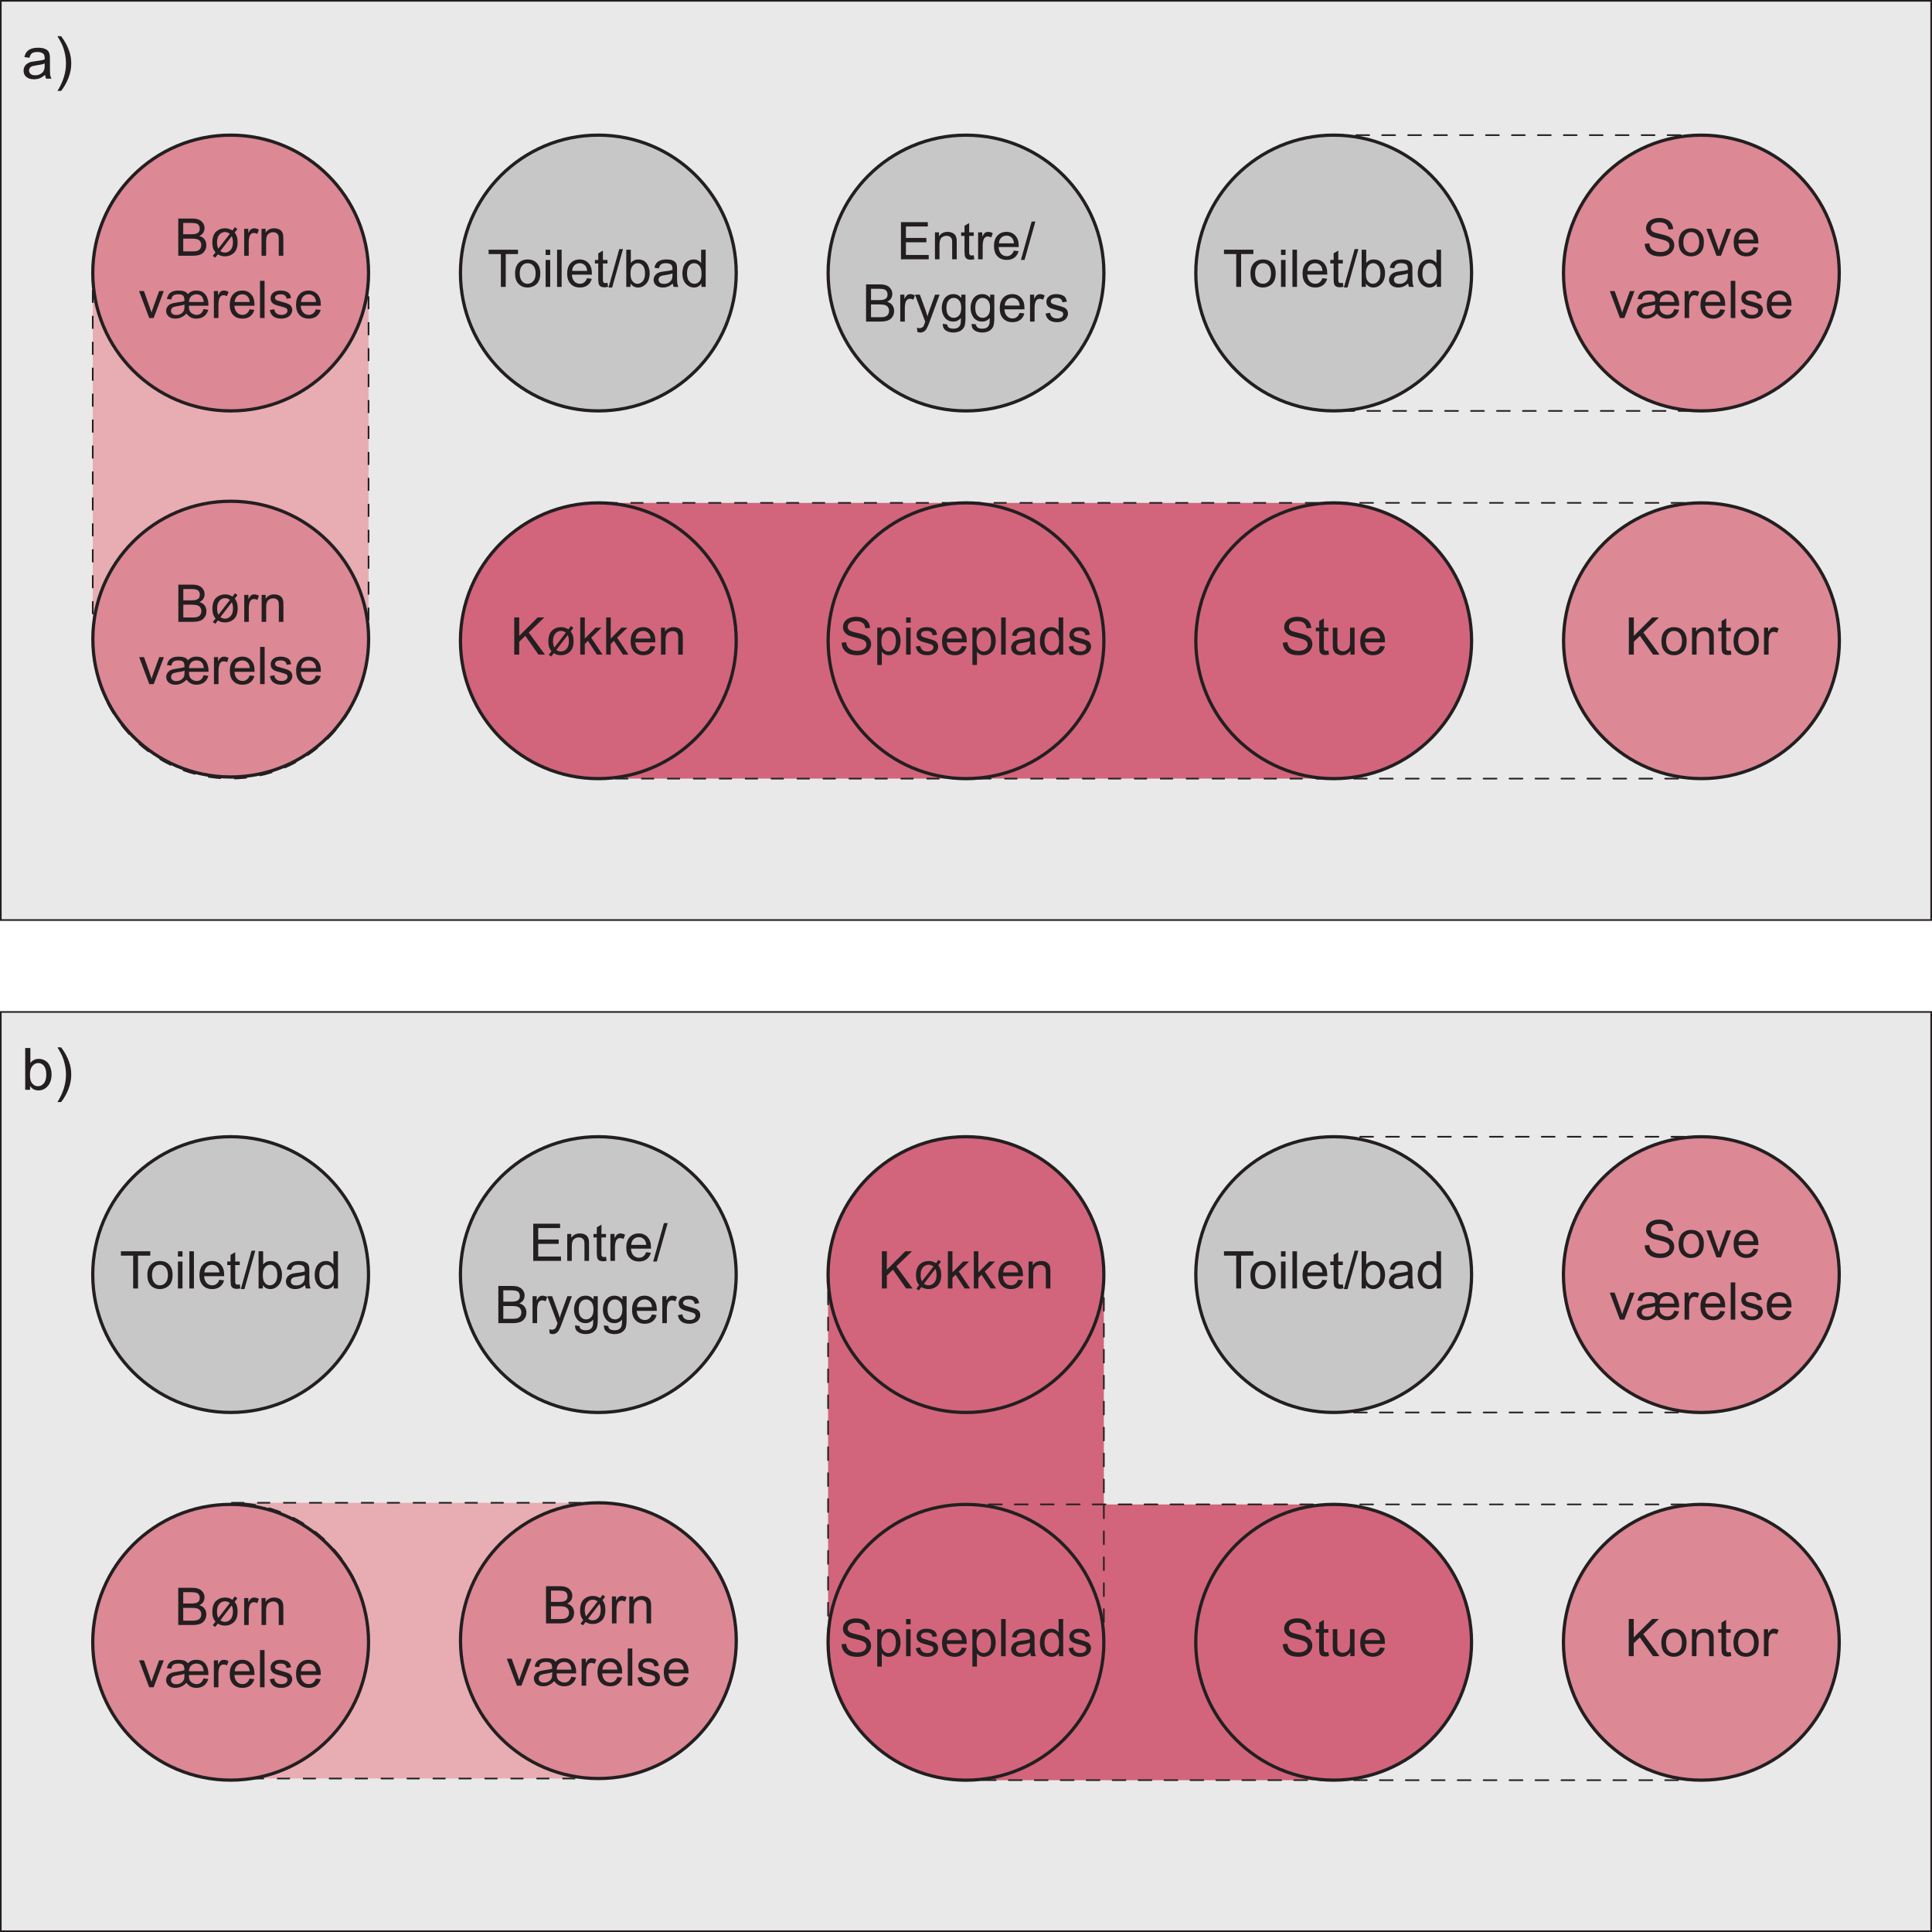<?xml version="1.0" encoding="UTF-8"?>
<svg xmlns="http://www.w3.org/2000/svg" xmlns:xlink="http://www.w3.org/1999/xlink" width="297.89pt" height="297.89pt" viewBox="0 0 297.89 297.89" version="1.1">
<defs>
<g>
<symbol overflow="visible" id="glyph0-0">
<path style="stroke:none;" d="M 5 0 L 5 -5 L 1 -5 L 1 0 Z M 1.125 -4.875 L 4.875 -4.875 L 4.875 -0.125 L 1.125 -0.125 Z M 1.125 -4.875 "/>
</symbol>
<symbol overflow="visible" id="glyph0-1">
<path style="stroke:none;" d="M 1.344 0 L 1.344 -1.984 L 2.281 -2.891 L 4.312 0 L 5.312 0 L 2.812 -3.406 L 5.219 -5.734 L 4.188 -5.734 L 1.344 -2.891 L 1.344 -5.734 L 0.578 -5.734 L 0.578 0 Z M 1.344 0 "/>
</symbol>
<symbol overflow="visible" id="glyph0-2">
<path style="stroke:none;" d="M 3.016 -4.156 C 2.844 -4.219 2.641 -4.234 2.422 -4.234 C 1.906 -4.234 1.469 -4.062 1.078 -3.719 C 0.703 -3.375 0.5 -2.797 0.5 -2.016 C 0.5 -1.656 0.547 -1.344 0.656 -1.047 C 0.719 -0.875 0.828 -0.703 0.984 -0.516 L 0.562 0.031 L 0.938 0.297 L 1.344 -0.219 C 1.656 -0.016 2.031 0.094 2.438 0.094 C 2.938 0.094 3.375 -0.062 3.734 -0.359 C 4.172 -0.719 4.391 -1.281 4.391 -2.078 C 4.391 -2.422 4.359 -2.719 4.266 -2.969 C 4.203 -3.156 4.109 -3.375 3.938 -3.578 L 4.359 -4.125 L 3.969 -4.406 L 3.594 -3.891 C 3.391 -4.016 3.203 -4.109 3.016 -4.156 Z M 1.422 -1.094 C 1.281 -1.359 1.219 -1.688 1.219 -2.078 C 1.219 -2.594 1.344 -2.984 1.578 -3.25 C 1.812 -3.516 2.109 -3.656 2.453 -3.656 C 2.719 -3.656 2.953 -3.562 3.203 -3.391 Z M 3.625 -2.594 C 3.656 -2.453 3.672 -2.281 3.672 -2.078 C 3.672 -1.547 3.547 -1.156 3.312 -0.891 C 3.078 -0.625 2.781 -0.484 2.422 -0.484 C 2.172 -0.484 1.938 -0.562 1.734 -0.734 L 3.484 -3.016 C 3.562 -2.844 3.609 -2.703 3.625 -2.594 Z M 3.625 -2.594 "/>
</symbol>
<symbol overflow="visible" id="glyph0-3">
<path style="stroke:none;" d="M 1.234 0 L 1.234 -1.641 L 1.719 -2.125 L 3.109 0 L 3.969 0 L 2.219 -2.609 L 3.812 -4.156 L 2.891 -4.156 L 1.234 -2.469 L 1.234 -5.734 L 0.531 -5.734 L 0.531 0 Z M 1.234 0 "/>
</symbol>
<symbol overflow="visible" id="glyph0-4">
<path style="stroke:none;" d="M 2.922 -0.703 C 2.75 -0.562 2.531 -0.484 2.266 -0.484 C 1.922 -0.484 1.625 -0.609 1.406 -0.844 C 1.172 -1.094 1.047 -1.438 1.016 -1.891 L 4.109 -1.891 C 4.109 -1.969 4.109 -2.047 4.109 -2.078 C 4.109 -2.766 3.938 -3.297 3.578 -3.672 C 3.234 -4.047 2.781 -4.234 2.234 -4.234 C 1.656 -4.234 1.188 -4.047 0.828 -3.656 C 0.469 -3.281 0.297 -2.734 0.297 -2.047 C 0.297 -1.375 0.469 -0.844 0.828 -0.469 C 1.188 -0.094 1.656 0.094 2.266 0.094 C 2.75 0.094 3.141 -0.031 3.453 -0.266 C 3.766 -0.5 3.969 -0.828 4.094 -1.25 L 3.359 -1.344 C 3.25 -1.047 3.109 -0.828 2.922 -0.703 Z M 1.422 -3.344 C 1.641 -3.547 1.906 -3.656 2.234 -3.656 C 2.594 -3.656 2.875 -3.531 3.109 -3.25 C 3.25 -3.078 3.344 -2.828 3.375 -2.469 L 1.062 -2.469 C 1.078 -2.828 1.203 -3.125 1.422 -3.344 Z M 1.422 -3.344 "/>
</symbol>
<symbol overflow="visible" id="glyph0-5">
<path style="stroke:none;" d="M 1.234 0 L 1.234 -2.266 C 1.234 -2.797 1.344 -3.156 1.562 -3.344 C 1.781 -3.531 2.031 -3.625 2.328 -3.625 C 2.516 -3.625 2.688 -3.594 2.812 -3.5 C 2.953 -3.422 3.062 -3.297 3.109 -3.172 C 3.172 -3.031 3.188 -2.812 3.188 -2.516 L 3.188 0 L 3.891 0 L 3.891 -2.547 C 3.891 -2.875 3.875 -3.109 3.859 -3.234 C 3.812 -3.438 3.75 -3.609 3.641 -3.75 C 3.531 -3.891 3.375 -4.016 3.172 -4.109 C 2.953 -4.188 2.734 -4.234 2.484 -4.234 C 1.906 -4.234 1.469 -4.016 1.156 -3.562 L 1.156 -4.156 L 0.531 -4.156 L 0.531 0 Z M 1.234 0 "/>
</symbol>
<symbol overflow="visible" id="glyph0-6">
<path style="stroke:none;" d="M 0.688 -0.812 C 0.875 -0.516 1.156 -0.281 1.5 -0.125 C 1.859 0.031 2.281 0.094 2.812 0.094 C 3.219 0.094 3.578 0.031 3.906 -0.125 C 4.234 -0.281 4.484 -0.484 4.656 -0.75 C 4.828 -1.031 4.922 -1.312 4.922 -1.609 C 4.922 -1.922 4.844 -2.188 4.688 -2.438 C 4.516 -2.656 4.281 -2.859 3.938 -3.016 C 3.719 -3.109 3.297 -3.234 2.688 -3.375 C 2.062 -3.516 1.688 -3.641 1.531 -3.781 C 1.391 -3.922 1.312 -4.094 1.312 -4.297 C 1.312 -4.531 1.422 -4.734 1.625 -4.891 C 1.844 -5.062 2.172 -5.156 2.625 -5.156 C 3.078 -5.156 3.406 -5.062 3.625 -4.875 C 3.859 -4.688 3.984 -4.422 4.031 -4.062 L 4.75 -4.109 C 4.734 -4.453 4.641 -4.75 4.469 -5.016 C 4.297 -5.281 4.047 -5.484 3.719 -5.609 C 3.406 -5.75 3.031 -5.828 2.594 -5.828 C 2.219 -5.828 1.859 -5.766 1.547 -5.625 C 1.234 -5.5 0.984 -5.297 0.828 -5.062 C 0.656 -4.797 0.578 -4.531 0.578 -4.234 C 0.578 -3.969 0.641 -3.75 0.781 -3.531 C 0.922 -3.312 1.125 -3.141 1.391 -2.984 C 1.609 -2.875 1.969 -2.766 2.5 -2.641 C 3.031 -2.516 3.375 -2.422 3.516 -2.359 C 3.766 -2.266 3.922 -2.156 4.031 -2.031 C 4.141 -1.891 4.188 -1.734 4.188 -1.547 C 4.188 -1.375 4.141 -1.203 4.031 -1.062 C 3.922 -0.906 3.766 -0.797 3.531 -0.703 C 3.312 -0.609 3.062 -0.578 2.766 -0.578 C 2.453 -0.578 2.156 -0.625 1.891 -0.75 C 1.625 -0.859 1.438 -1.016 1.312 -1.188 C 1.188 -1.375 1.109 -1.609 1.078 -1.906 L 0.375 -1.844 C 0.375 -1.453 0.484 -1.109 0.688 -0.812 Z M 0.688 -0.812 "/>
</symbol>
<symbol overflow="visible" id="glyph0-7">
<path style="stroke:none;" d="M 1.234 1.594 L 1.234 -0.438 C 1.359 -0.281 1.5 -0.156 1.688 -0.062 C 1.875 0.047 2.094 0.094 2.312 0.094 C 2.641 0.094 2.938 0 3.234 -0.188 C 3.531 -0.359 3.75 -0.625 3.891 -0.953 C 4.047 -1.297 4.125 -1.688 4.125 -2.109 C 4.125 -2.5 4.062 -2.859 3.922 -3.203 C 3.781 -3.531 3.578 -3.781 3.312 -3.969 C 3.047 -4.156 2.734 -4.234 2.375 -4.234 C 2.109 -4.234 1.875 -4.188 1.688 -4.078 C 1.484 -3.969 1.312 -3.812 1.172 -3.609 L 1.172 -4.156 L 0.531 -4.156 L 0.531 1.594 Z M 1.516 -3.266 C 1.75 -3.547 2.016 -3.688 2.297 -3.688 C 2.609 -3.688 2.859 -3.562 3.078 -3.297 C 3.297 -3.031 3.406 -2.641 3.406 -2.109 C 3.406 -1.547 3.297 -1.141 3.078 -0.875 C 2.859 -0.609 2.578 -0.484 2.266 -0.484 C 1.969 -0.484 1.703 -0.609 1.484 -0.875 C 1.266 -1.125 1.172 -1.516 1.172 -2.047 C 1.172 -2.578 1.281 -2.984 1.516 -3.266 Z M 1.516 -3.266 "/>
</symbol>
<symbol overflow="visible" id="glyph0-8">
<path style="stroke:none;" d="M 1.234 -4.922 L 1.234 -5.734 L 0.531 -5.734 L 0.531 -4.922 Z M 1.234 0 L 1.234 -4.156 L 0.531 -4.156 L 0.531 0 Z M 1.234 0 "/>
</symbol>
<symbol overflow="visible" id="glyph0-9">
<path style="stroke:none;" d="M 0.797 -0.25 C 1.078 -0.031 1.484 0.094 2.031 0.094 C 2.359 0.094 2.641 0.031 2.891 -0.078 C 3.156 -0.188 3.359 -0.359 3.484 -0.562 C 3.625 -0.766 3.703 -0.984 3.703 -1.219 C 3.703 -1.469 3.641 -1.656 3.531 -1.828 C 3.422 -1.984 3.25 -2.109 3.062 -2.188 C 2.859 -2.266 2.516 -2.391 2.031 -2.516 C 1.688 -2.609 1.469 -2.672 1.406 -2.703 C 1.281 -2.75 1.188 -2.812 1.141 -2.875 C 1.078 -2.953 1.047 -3.047 1.047 -3.125 C 1.047 -3.266 1.125 -3.406 1.25 -3.5 C 1.391 -3.609 1.625 -3.656 1.938 -3.656 C 2.219 -3.656 2.422 -3.594 2.578 -3.484 C 2.734 -3.359 2.812 -3.188 2.844 -2.969 L 3.531 -3.078 C 3.484 -3.344 3.406 -3.562 3.297 -3.719 C 3.172 -3.875 2.984 -4.016 2.75 -4.094 C 2.5 -4.188 2.219 -4.234 1.891 -4.234 C 1.688 -4.234 1.469 -4.219 1.281 -4.156 C 1.094 -4.109 0.953 -4.031 0.844 -3.953 C 0.703 -3.844 0.578 -3.719 0.5 -3.562 C 0.406 -3.406 0.375 -3.234 0.375 -3.047 C 0.375 -2.844 0.422 -2.656 0.516 -2.484 C 0.625 -2.328 0.781 -2.188 0.969 -2.094 C 1.172 -2 1.531 -1.891 2.047 -1.766 C 2.422 -1.656 2.656 -1.578 2.766 -1.516 C 2.906 -1.438 2.969 -1.297 2.969 -1.141 C 2.969 -0.969 2.891 -0.812 2.75 -0.688 C 2.578 -0.547 2.344 -0.484 2.031 -0.484 C 1.703 -0.484 1.453 -0.562 1.266 -0.719 C 1.094 -0.859 0.984 -1.078 0.938 -1.359 L 0.25 -1.234 C 0.328 -0.797 0.5 -0.469 0.797 -0.25 Z M 0.797 -0.25 "/>
</symbol>
<symbol overflow="visible" id="glyph0-10">
<path style="stroke:none;" d="M 1.219 0 L 1.219 -5.734 L 0.516 -5.734 L 0.516 0 Z M 1.219 0 "/>
</symbol>
<symbol overflow="visible" id="glyph0-11">
<path style="stroke:none;" d="M 3.375 0 L 4.109 0 C 4.031 -0.156 3.969 -0.328 3.938 -0.5 C 3.906 -0.672 3.891 -1.094 3.891 -1.734 L 3.891 -2.672 C 3.891 -2.984 3.891 -3.203 3.859 -3.312 C 3.812 -3.516 3.75 -3.672 3.641 -3.797 C 3.531 -3.922 3.375 -4.031 3.156 -4.109 C 2.922 -4.203 2.641 -4.234 2.281 -4.234 C 1.922 -4.234 1.609 -4.188 1.344 -4.094 C 1.078 -3.984 0.859 -3.859 0.719 -3.672 C 0.578 -3.5 0.469 -3.25 0.406 -2.953 L 1.094 -2.859 C 1.172 -3.156 1.281 -3.375 1.453 -3.484 C 1.609 -3.594 1.844 -3.656 2.188 -3.656 C 2.531 -3.656 2.812 -3.578 2.984 -3.422 C 3.125 -3.297 3.188 -3.109 3.188 -2.812 C 3.188 -2.797 3.188 -2.734 3.188 -2.625 C 2.906 -2.531 2.5 -2.453 1.922 -2.391 C 1.641 -2.359 1.438 -2.312 1.297 -2.281 C 1.109 -2.234 0.938 -2.156 0.797 -2.062 C 0.641 -1.953 0.516 -1.812 0.422 -1.641 C 0.344 -1.484 0.281 -1.297 0.281 -1.094 C 0.281 -0.75 0.406 -0.469 0.656 -0.25 C 0.906 -0.031 1.25 0.094 1.719 0.094 C 1.984 0.094 2.25 0.047 2.484 -0.047 C 2.734 -0.141 2.969 -0.297 3.234 -0.516 C 3.266 -0.312 3.297 -0.156 3.375 0 Z M 3.188 -1.828 C 3.188 -1.516 3.141 -1.281 3.062 -1.125 C 2.969 -0.922 2.812 -0.766 2.594 -0.641 C 2.391 -0.516 2.156 -0.469 1.875 -0.469 C 1.594 -0.469 1.391 -0.531 1.25 -0.641 C 1.109 -0.781 1.047 -0.922 1.047 -1.125 C 1.047 -1.234 1.078 -1.359 1.141 -1.453 C 1.203 -1.547 1.297 -1.625 1.422 -1.688 C 1.531 -1.734 1.75 -1.781 2.031 -1.812 C 2.547 -1.891 2.922 -1.969 3.188 -2.078 Z M 3.188 -1.828 "/>
</symbol>
<symbol overflow="visible" id="glyph0-12">
<path style="stroke:none;" d="M 3.859 0 L 3.859 -5.734 L 3.156 -5.734 L 3.156 -3.656 C 3.047 -3.844 2.875 -3.969 2.688 -4.078 C 2.484 -4.188 2.266 -4.234 2.016 -4.234 C 1.672 -4.234 1.375 -4.156 1.094 -3.969 C 0.812 -3.797 0.609 -3.531 0.469 -3.203 C 0.344 -2.859 0.266 -2.484 0.266 -2.078 C 0.266 -1.641 0.344 -1.266 0.5 -0.938 C 0.641 -0.625 0.859 -0.375 1.141 -0.188 C 1.422 0 1.719 0.094 2.047 0.094 C 2.562 0.094 2.938 -0.125 3.203 -0.531 L 3.203 0 Z M 1.297 -3.266 C 1.516 -3.531 1.766 -3.656 2.094 -3.656 C 2.406 -3.656 2.672 -3.516 2.891 -3.25 C 3.109 -2.984 3.219 -2.578 3.219 -2.016 C 3.219 -1.5 3.125 -1.109 2.906 -0.859 C 2.688 -0.609 2.422 -0.484 2.109 -0.484 C 1.812 -0.484 1.547 -0.609 1.312 -0.875 C 1.094 -1.141 0.984 -1.547 0.984 -2.078 C 0.984 -2.609 1.094 -3.016 1.297 -3.266 Z M 1.297 -3.266 "/>
</symbol>
<symbol overflow="visible" id="glyph0-13">
<path style="stroke:none;" d="M 1.75 -0.594 C 1.641 -0.594 1.562 -0.609 1.516 -0.641 C 1.453 -0.688 1.422 -0.734 1.391 -0.797 C 1.375 -0.844 1.359 -0.969 1.359 -1.172 L 1.359 -3.609 L 2.062 -3.609 L 2.062 -4.156 L 1.359 -4.156 L 1.359 -5.594 L 0.641 -5.172 L 0.641 -4.156 L 0.125 -4.156 L 0.125 -3.609 L 0.641 -3.609 L 0.641 -1.219 C 0.641 -0.797 0.688 -0.516 0.734 -0.391 C 0.797 -0.25 0.891 -0.141 1.031 -0.062 C 1.172 0.016 1.375 0.062 1.625 0.062 C 1.781 0.062 1.953 0.031 2.156 -0.016 L 2.062 -0.625 C 1.922 -0.609 1.828 -0.594 1.75 -0.594 Z M 1.75 -0.594 "/>
</symbol>
<symbol overflow="visible" id="glyph0-14">
<path style="stroke:none;" d="M 3.875 0 L 3.875 -4.156 L 3.172 -4.156 L 3.172 -1.938 C 3.172 -1.578 3.125 -1.312 3.062 -1.125 C 2.969 -0.938 2.844 -0.797 2.656 -0.688 C 2.484 -0.578 2.281 -0.516 2.078 -0.516 C 1.859 -0.516 1.688 -0.578 1.531 -0.688 C 1.406 -0.781 1.297 -0.922 1.25 -1.109 C 1.234 -1.234 1.219 -1.484 1.219 -1.859 L 1.219 -4.156 L 0.516 -4.156 L 0.516 -1.578 C 0.516 -1.281 0.531 -1.062 0.547 -0.922 C 0.594 -0.719 0.672 -0.547 0.766 -0.406 C 0.875 -0.266 1.031 -0.141 1.234 -0.062 C 1.453 0.047 1.688 0.094 1.922 0.094 C 2.484 0.094 2.922 -0.141 3.234 -0.609 L 3.234 0 Z M 3.875 0 "/>
</symbol>
<symbol overflow="visible" id="glyph0-15">
<path style="stroke:none;" d="M 0.797 -0.469 C 1.156 -0.094 1.625 0.094 2.203 0.094 C 2.578 0.094 2.906 0 3.219 -0.172 C 3.516 -0.344 3.75 -0.562 3.906 -0.875 C 4.078 -1.188 4.156 -1.594 4.156 -2.141 C 4.156 -2.797 3.969 -3.297 3.609 -3.688 C 3.25 -4.062 2.781 -4.234 2.203 -4.234 C 1.703 -4.234 1.266 -4.094 0.906 -3.781 C 0.484 -3.406 0.266 -2.844 0.266 -2.078 C 0.266 -1.375 0.438 -0.844 0.797 -0.469 Z M 1.344 -3.266 C 1.562 -3.531 1.859 -3.656 2.203 -3.656 C 2.562 -3.656 2.844 -3.531 3.078 -3.266 C 3.312 -3 3.438 -2.609 3.438 -2.094 C 3.438 -1.547 3.312 -1.156 3.078 -0.891 C 2.844 -0.625 2.562 -0.484 2.203 -0.484 C 1.859 -0.484 1.562 -0.609 1.344 -0.875 C 1.109 -1.141 0.984 -1.547 0.984 -2.078 C 0.984 -2.594 1.109 -3 1.344 -3.266 Z M 1.344 -3.266 "/>
</symbol>
<symbol overflow="visible" id="glyph0-16">
<path style="stroke:none;" d="M 1.219 0 L 1.219 -2.172 C 1.219 -2.469 1.266 -2.734 1.344 -2.984 C 1.391 -3.156 1.484 -3.281 1.594 -3.375 C 1.719 -3.469 1.859 -3.516 2.016 -3.516 C 2.188 -3.516 2.359 -3.469 2.531 -3.375 L 2.781 -4.016 C 2.531 -4.172 2.281 -4.234 2.062 -4.234 C 1.891 -4.234 1.734 -4.188 1.594 -4.094 C 1.469 -4.016 1.312 -3.812 1.156 -3.516 L 1.156 -4.156 L 0.516 -4.156 L 0.516 0 Z M 1.219 0 "/>
</symbol>
<symbol overflow="visible" id="glyph0-17">
<path style="stroke:none;" d="M 2.344 0 L 3.906 -4.156 L 3.188 -4.156 L 2.266 -1.609 C 2.156 -1.312 2.062 -1.047 2.016 -0.828 C 1.922 -1.125 1.828 -1.406 1.734 -1.656 L 0.844 -4.156 L 0.094 -4.156 L 1.656 0 Z M 2.344 0 "/>
</symbol>
<symbol overflow="visible" id="glyph0-18">
<path style="stroke:none;" d="M 6.031 -1.375 C 5.953 -1.094 5.828 -0.875 5.641 -0.719 C 5.469 -0.562 5.234 -0.484 4.969 -0.484 C 4.734 -0.484 4.531 -0.547 4.344 -0.656 C 4.141 -0.766 4 -0.906 3.906 -1.078 C 3.828 -1.25 3.781 -1.516 3.781 -1.891 L 6.781 -1.891 C 6.781 -2.016 6.781 -2.094 6.781 -2.141 C 6.781 -2.453 6.719 -2.797 6.594 -3.125 C 6.469 -3.453 6.266 -3.734 5.984 -3.938 C 5.719 -4.141 5.359 -4.234 4.938 -4.234 C 4.641 -4.234 4.391 -4.188 4.172 -4.094 C 3.969 -4 3.781 -3.859 3.609 -3.688 C 3.5 -3.844 3.375 -3.969 3.219 -4.047 C 2.953 -4.172 2.609 -4.234 2.172 -4.234 C 1.828 -4.234 1.531 -4.188 1.281 -4.094 C 1.031 -3.984 0.828 -3.844 0.688 -3.672 C 0.547 -3.484 0.453 -3.25 0.375 -2.938 L 1.062 -2.859 C 1.109 -3.078 1.172 -3.234 1.234 -3.344 C 1.312 -3.438 1.438 -3.516 1.578 -3.578 C 1.75 -3.625 1.922 -3.656 2.156 -3.656 C 2.5 -3.656 2.734 -3.594 2.875 -3.453 C 3.016 -3.328 3.078 -3.094 3.078 -2.766 C 3.078 -2.734 3.078 -2.672 3.078 -2.609 C 2.812 -2.531 2.484 -2.469 2.094 -2.422 C 1.594 -2.359 1.219 -2.266 0.984 -2.172 C 0.766 -2.062 0.578 -1.922 0.453 -1.719 C 0.328 -1.531 0.266 -1.312 0.266 -1.094 C 0.266 -0.766 0.391 -0.484 0.641 -0.25 C 0.891 -0.031 1.234 0.094 1.688 0.094 C 2 0.094 2.297 0.031 2.578 -0.094 C 2.859 -0.219 3.125 -0.422 3.406 -0.688 C 3.594 -0.422 3.828 -0.219 4.078 -0.094 C 4.312 0.031 4.609 0.094 4.938 0.094 C 5.406 0.094 5.797 -0.031 6.109 -0.266 C 6.422 -0.5 6.641 -0.844 6.766 -1.266 Z M 4.125 -3.344 C 4.344 -3.547 4.609 -3.656 4.938 -3.656 C 5.25 -3.656 5.516 -3.562 5.719 -3.375 C 5.906 -3.188 6.031 -2.875 6.062 -2.469 L 3.781 -2.469 C 3.797 -2.844 3.922 -3.141 4.125 -3.344 Z M 3.031 -1.234 C 2.953 -1.016 2.812 -0.828 2.594 -0.688 C 2.375 -0.531 2.109 -0.469 1.812 -0.469 C 1.547 -0.469 1.359 -0.531 1.219 -0.656 C 1.078 -0.781 1.016 -0.938 1.016 -1.125 C 1.016 -1.312 1.094 -1.469 1.234 -1.594 C 1.359 -1.688 1.547 -1.75 1.828 -1.797 C 2.469 -1.891 2.875 -1.984 3.094 -2.078 C 3.094 -1.656 3.078 -1.375 3.031 -1.234 Z M 3.031 -1.234 "/>
</symbol>
<symbol overflow="visible" id="glyph0-19">
<path style="stroke:none;" d="M 2.766 0 C 3.141 0 3.438 -0.031 3.703 -0.094 C 3.938 -0.156 4.156 -0.25 4.312 -0.375 C 4.484 -0.5 4.625 -0.688 4.75 -0.906 C 4.859 -1.141 4.906 -1.391 4.906 -1.656 C 4.906 -1.984 4.812 -2.281 4.625 -2.531 C 4.453 -2.781 4.172 -2.938 3.828 -3.047 C 4.109 -3.188 4.297 -3.359 4.438 -3.562 C 4.562 -3.781 4.625 -4.016 4.625 -4.266 C 4.625 -4.531 4.562 -4.781 4.406 -5.016 C 4.25 -5.25 4.047 -5.438 3.781 -5.547 C 3.516 -5.672 3.172 -5.734 2.734 -5.734 L 0.578 -5.734 L 0.578 0 Z M 1.344 -5.062 L 2.484 -5.062 C 2.906 -5.062 3.188 -5.031 3.359 -4.969 C 3.531 -4.922 3.656 -4.828 3.75 -4.688 C 3.844 -4.531 3.891 -4.375 3.891 -4.172 C 3.891 -3.969 3.844 -3.812 3.75 -3.672 C 3.641 -3.531 3.5 -3.453 3.297 -3.391 C 3.156 -3.344 2.922 -3.312 2.578 -3.312 L 1.344 -3.312 Z M 1.344 -2.641 L 2.672 -2.641 C 3.031 -2.641 3.312 -2.609 3.5 -2.547 C 3.703 -2.484 3.859 -2.375 3.953 -2.219 C 4.078 -2.062 4.125 -1.875 4.125 -1.656 C 4.125 -1.484 4.094 -1.312 4.016 -1.172 C 3.938 -1.031 3.844 -0.922 3.734 -0.859 C 3.609 -0.781 3.469 -0.734 3.281 -0.703 C 3.188 -0.688 3.016 -0.672 2.766 -0.672 L 1.344 -0.672 Z M 1.344 -2.641 "/>
</symbol>
<symbol overflow="visible" id="glyph0-20">
<path style="stroke:none;" d="M 4.906 0 L 4.906 -0.672 L 1.391 -0.672 L 1.391 -2.625 L 4.547 -2.625 L 4.547 -3.297 L 1.391 -3.297 L 1.391 -5.062 L 4.766 -5.062 L 4.766 -5.734 L 0.625 -5.734 L 0.625 0 Z M 4.906 0 "/>
</symbol>
<symbol overflow="visible" id="glyph0-21">
<path style="stroke:none;" d="M 0.562 0.094 L 2.234 -5.828 L 1.656 -5.828 L 0 0.094 Z M 0.562 0.094 "/>
</symbol>
<symbol overflow="visible" id="glyph0-22">
<path style="stroke:none;" d="M 0.953 1.688 C 1.172 1.688 1.375 1.625 1.531 1.516 C 1.703 1.406 1.844 1.234 1.953 1.016 C 2.062 0.844 2.188 0.531 2.359 0.078 L 3.922 -4.156 L 3.219 -4.156 L 2.344 -1.734 C 2.219 -1.422 2.125 -1.109 2.047 -0.797 C 1.953 -1.125 1.859 -1.453 1.75 -1.75 L 0.875 -4.156 L 0.125 -4.156 L 1.703 0.016 C 1.672 0.094 1.656 0.141 1.641 0.188 C 1.547 0.469 1.469 0.641 1.422 0.719 C 1.375 0.812 1.281 0.875 1.188 0.922 C 1.109 0.984 0.969 1.016 0.812 1.016 C 0.703 1.016 0.562 0.984 0.422 0.938 L 0.5 1.594 C 0.656 1.641 0.812 1.688 0.953 1.688 Z M 0.953 1.688 "/>
</symbol>
<symbol overflow="visible" id="glyph0-23">
<path style="stroke:none;" d="M 0.844 1.344 C 1.141 1.562 1.547 1.688 2.047 1.688 C 2.453 1.688 2.812 1.594 3.094 1.453 C 3.375 1.281 3.578 1.078 3.719 0.812 C 3.844 0.531 3.906 0.078 3.906 -0.562 L 3.906 -4.156 L 3.266 -4.156 L 3.266 -3.641 C 2.938 -4.047 2.547 -4.234 2.047 -4.234 C 1.688 -4.234 1.375 -4.156 1.094 -3.969 C 0.828 -3.781 0.609 -3.531 0.469 -3.188 C 0.328 -2.859 0.25 -2.5 0.25 -2.094 C 0.25 -1.516 0.406 -1.031 0.719 -0.609 C 1.047 -0.203 1.484 0 2.047 0 C 2.5 0 2.891 -0.188 3.203 -0.547 C 3.203 -0.094 3.188 0.219 3.141 0.359 C 3.094 0.594 2.969 0.766 2.781 0.906 C 2.609 1.031 2.359 1.094 2.031 1.094 C 1.734 1.094 1.484 1.031 1.312 0.906 C 1.188 0.812 1.109 0.641 1.078 0.438 L 0.406 0.344 C 0.391 0.797 0.531 1.125 0.844 1.344 Z M 1.297 -3.266 C 1.516 -3.531 1.781 -3.656 2.109 -3.656 C 2.422 -3.656 2.688 -3.531 2.922 -3.266 C 3.141 -3.016 3.25 -2.625 3.25 -2.125 C 3.25 -1.594 3.141 -1.203 2.922 -0.953 C 2.703 -0.719 2.438 -0.578 2.109 -0.578 C 1.781 -0.578 1.516 -0.719 1.297 -0.953 C 1.078 -1.203 0.969 -1.609 0.969 -2.141 C 0.969 -2.641 1.094 -3.031 1.297 -3.266 Z M 1.297 -3.266 "/>
</symbol>
<symbol overflow="visible" id="glyph0-24">
<path style="stroke:none;" d="M 2.828 0 L 2.828 -5.062 L 4.719 -5.062 L 4.719 -5.734 L 0.188 -5.734 L 0.188 -5.062 L 2.078 -5.062 L 2.078 0 Z M 2.828 0 "/>
</symbol>
<symbol overflow="visible" id="glyph0-25">
<path style="stroke:none;" d="M 1.172 -0.516 C 1.453 -0.109 1.844 0.094 2.328 0.094 C 2.812 0.094 3.234 -0.109 3.594 -0.5 C 3.938 -0.875 4.125 -1.438 4.125 -2.141 C 4.125 -2.438 4.078 -2.719 3.984 -2.984 C 3.906 -3.234 3.797 -3.469 3.641 -3.656 C 3.5 -3.844 3.312 -3.984 3.094 -4.094 C 2.859 -4.188 2.609 -4.234 2.359 -4.234 C 1.906 -4.234 1.516 -4.062 1.219 -3.688 L 1.219 -5.734 L 0.516 -5.734 L 0.516 0 L 1.172 0 Z M 1.5 -3.266 C 1.734 -3.531 1.984 -3.656 2.297 -3.656 C 2.594 -3.656 2.859 -3.531 3.078 -3.281 C 3.297 -3.031 3.406 -2.625 3.406 -2.078 C 3.406 -1.547 3.281 -1.156 3.062 -0.891 C 2.844 -0.625 2.578 -0.484 2.266 -0.484 C 1.891 -0.484 1.594 -0.672 1.375 -1.031 C 1.234 -1.25 1.172 -1.609 1.172 -2.109 C 1.172 -2.609 1.281 -3 1.5 -3.266 Z M 1.5 -3.266 "/>
</symbol>
<symbol overflow="visible" id="glyph1-0">
<path style="stroke:none;" d="M 5.625 0 L 5.625 -5.625 L 1.125 -5.625 L 1.125 0 Z M 1.266 -5.484 L 5.484 -5.484 L 5.484 -0.141 L 1.266 -0.141 Z M 1.266 -5.484 "/>
</symbol>
<symbol overflow="visible" id="glyph1-1">
<path style="stroke:none;" d="M 3.797 0 L 4.625 0 C 4.531 -0.188 4.469 -0.375 4.422 -0.562 C 4.406 -0.75 4.391 -1.219 4.391 -1.953 L 4.391 -3 C 4.391 -3.359 4.375 -3.594 4.344 -3.734 C 4.297 -3.953 4.219 -4.125 4.094 -4.281 C 3.984 -4.422 3.797 -4.531 3.547 -4.625 C 3.297 -4.719 2.969 -4.766 2.578 -4.766 C 2.172 -4.766 1.812 -4.719 1.516 -4.609 C 1.203 -4.484 0.969 -4.344 0.812 -4.125 C 0.641 -3.938 0.531 -3.656 0.453 -3.328 L 1.234 -3.219 C 1.312 -3.562 1.453 -3.781 1.625 -3.922 C 1.812 -4.047 2.078 -4.109 2.453 -4.109 C 2.859 -4.109 3.156 -4.016 3.359 -3.844 C 3.516 -3.719 3.578 -3.484 3.578 -3.172 C 3.578 -3.141 3.578 -3.062 3.578 -2.969 C 3.281 -2.859 2.812 -2.766 2.156 -2.688 C 1.859 -2.656 1.625 -2.609 1.453 -2.578 C 1.25 -2.516 1.062 -2.438 0.891 -2.312 C 0.719 -2.203 0.578 -2.047 0.484 -1.859 C 0.375 -1.672 0.328 -1.453 0.328 -1.234 C 0.328 -0.844 0.453 -0.516 0.734 -0.281 C 1.016 -0.031 1.406 0.094 1.922 0.094 C 2.234 0.094 2.531 0.047 2.797 -0.047 C 3.062 -0.156 3.344 -0.328 3.641 -0.578 C 3.672 -0.359 3.719 -0.172 3.797 0 Z M 3.578 -2.047 C 3.578 -1.703 3.531 -1.438 3.453 -1.266 C 3.344 -1.031 3.172 -0.859 2.922 -0.719 C 2.688 -0.578 2.422 -0.516 2.109 -0.516 C 1.797 -0.516 1.562 -0.594 1.406 -0.734 C 1.25 -0.875 1.172 -1.047 1.172 -1.266 C 1.172 -1.391 1.203 -1.516 1.281 -1.625 C 1.344 -1.75 1.453 -1.828 1.594 -1.891 C 1.734 -1.938 1.969 -2 2.281 -2.047 C 2.859 -2.125 3.297 -2.219 3.578 -2.344 Z M 3.578 -2.047 "/>
</symbol>
<symbol overflow="visible" id="glyph1-2">
<path style="stroke:none;" d="M 2.219 -0.047 C 2.516 -0.781 2.672 -1.547 2.672 -2.328 C 2.672 -3.031 2.562 -3.703 2.328 -4.344 C 2.062 -5.078 1.672 -5.812 1.109 -6.547 L 0.547 -6.547 C 0.906 -5.938 1.141 -5.5 1.266 -5.234 C 1.438 -4.828 1.578 -4.406 1.672 -3.969 C 1.797 -3.422 1.859 -2.875 1.859 -2.328 C 1.859 -0.922 1.422 0.484 0.547 1.891 L 1.109 1.891 C 1.547 1.344 1.922 0.688 2.219 -0.047 Z M 2.219 -0.047 "/>
</symbol>
<symbol overflow="visible" id="glyph1-3">
<path style="stroke:none;" d=""/>
</symbol>
<symbol overflow="visible" id="glyph1-4">
<path style="stroke:none;" d="M 1.328 -0.578 C 1.641 -0.125 2.062 0.094 2.625 0.094 C 3.172 0.094 3.641 -0.109 4.047 -0.562 C 4.438 -0.984 4.641 -1.609 4.641 -2.406 C 4.641 -2.75 4.594 -3.062 4.484 -3.359 C 4.406 -3.641 4.281 -3.891 4.109 -4.109 C 3.938 -4.312 3.719 -4.484 3.469 -4.594 C 3.219 -4.719 2.938 -4.766 2.656 -4.766 C 2.141 -4.766 1.703 -4.562 1.375 -4.141 L 1.375 -6.438 L 0.578 -6.438 L 0.578 0 L 1.328 0 Z M 1.688 -3.672 C 1.938 -3.969 2.234 -4.125 2.578 -4.125 C 2.922 -4.125 3.219 -3.984 3.469 -3.688 C 3.703 -3.406 3.828 -2.953 3.828 -2.344 C 3.828 -1.75 3.703 -1.297 3.453 -1 C 3.188 -0.703 2.891 -0.547 2.562 -0.547 C 2.125 -0.547 1.797 -0.75 1.531 -1.156 C 1.391 -1.406 1.312 -1.812 1.312 -2.359 C 1.312 -2.938 1.438 -3.375 1.688 -3.672 Z M 1.688 -3.672 "/>
</symbol>
</g>
<clipPath id="clip1">
  <path d="M 0.125 0.129 L 297.762 0.129 L 297.762 141.859 L 0.125 141.859 Z M 0.125 0.129 "/>
</clipPath>
<clipPath id="clip2">
  <path d="M 0 0 L 297.891 0 L 297.891 142 L 0 142 Z M 0 0 "/>
</clipPath>
<clipPath id="clip3">
  <path d="M 0 156 L 297.891 156 L 297.891 297.891 L 0 297.891 Z M 0 156 "/>
</clipPath>
<clipPath id="clip4">
  <path d="M 0 155 L 297.891 155 L 297.891 297.891 L 0 297.891 Z M 0 155 "/>
</clipPath>
</defs>
<g id="surface1">
<g clip-path="url(#clip1)" clip-rule="nonzero">
<path style=" stroke:none;fill-rule:nonzero;fill:rgb(91.364%,91.206%,91.246%);fill-opacity:1;" d="M 306.098 144.961 L -11.219 144.961 L -11.219 -5.707 L 306.098 -5.707 L 306.098 144.961 "/>
<path style="fill:none;stroke-width:2.5;stroke-linecap:butt;stroke-linejoin:miter;stroke:rgb(13.73%,12.16%,12.549%);stroke-opacity:1;stroke-miterlimit:4;" d="M 3060.977 1529.291 L -112.188 1529.291 L -112.188 3035.97 L 3060.977 3035.97 Z M 3060.977 1529.291 " transform="matrix(0.1,0,0,-0.1,0,297.89)"/>
</g>
<path style=" stroke:none;fill-rule:nonzero;fill:rgb(90.526%,67.679%,70.259%);fill-opacity:1;" d="M 35.562 20.836 C 23.82 20.836 14.301 30.355 14.301 42.094 L 14.301 98.797 C 14.301 110.535 23.82 120.051 35.562 120.051 C 47.305 120.051 56.824 110.535 56.824 98.797 L 56.824 42.094 C 56.824 30.355 47.305 20.836 35.562 20.836 "/>
<path style="fill:none;stroke-width:2.5;stroke-linecap:butt;stroke-linejoin:miter;stroke:rgb(13.73%,12.16%,12.549%);stroke-opacity:1;stroke-dasharray:20,20;stroke-miterlimit:4;" d="M 355.625 2770.541 C 238.203 2770.541 143.008 2675.345 143.008 2557.963 L 143.008 1990.931 C 143.008 1873.548 238.203 1778.392 355.625 1778.392 C 473.047 1778.392 568.242 1873.548 568.242 1990.931 L 568.242 2557.963 C 568.242 2675.345 473.047 2770.541 355.625 2770.541 Z M 355.625 2770.541 " transform="matrix(0.1,0,0,-0.1,0,297.89)"/>
<path style=" stroke:none;fill-rule:nonzero;fill:rgb(82.362%,39.816%,48.233%);fill-opacity:1;" d="M 70.996 98.793 C 70.996 110.535 80.516 120.055 92.254 120.055 L 205.645 120.055 C 217.387 120.055 226.898 110.535 226.898 98.793 C 226.898 87.055 217.387 77.535 205.645 77.535 L 92.254 77.535 C 80.516 77.535 70.996 87.055 70.996 98.793 "/>
<path style="fill:none;stroke-width:2.5;stroke-linecap:butt;stroke-linejoin:miter;stroke:rgb(13.73%,12.16%,12.549%);stroke-opacity:1;stroke-dasharray:20,20;stroke-miterlimit:4;" d="M 709.961 1990.97 C 709.961 1873.548 805.156 1778.353 922.539 1778.353 L 2056.445 1778.353 C 2173.867 1778.353 2268.984 1873.548 2268.984 1990.97 C 2268.984 2108.353 2173.867 2203.548 2056.445 2203.548 L 922.539 2203.548 C 805.156 2203.548 709.961 2108.353 709.961 1990.97 Z M 709.961 1990.97 " transform="matrix(0.1,0,0,-0.1,0,297.89)"/>
<path style="fill:none;stroke-width:5;stroke-linecap:round;stroke-linejoin:round;stroke:rgb(13.73%,12.16%,12.549%);stroke-opacity:1;stroke-miterlimit:10;" d="M 1135.156 1990.97 C 1135.156 1873.548 1039.961 1778.353 922.578 1778.353 C 805.156 1778.353 709.961 1873.548 709.961 1990.97 C 709.961 2108.353 805.156 2203.548 922.578 2203.548 C 1039.961 2203.548 1135.156 2108.353 1135.156 1990.97 Z M 1135.156 1990.97 " transform="matrix(0.1,0,0,-0.1,0,297.89)"/>
<g style="fill:rgb(13.73%,12.16%,12.549%);fill-opacity:1;">
  <use xlink:href="#glyph0-1" x="78.713" y="100.933"/>
  <use xlink:href="#glyph0-2" x="84.049" y="100.933"/>
  <use xlink:href="#glyph0-3" x="88.936" y="100.933"/>
  <use xlink:href="#glyph0-3" x="92.936" y="100.933"/>
  <use xlink:href="#glyph0-4" x="96.936" y="100.933"/>
  <use xlink:href="#glyph0-5" x="101.385" y="100.933"/>
</g>
<path style="fill:none;stroke-width:5;stroke-linecap:round;stroke-linejoin:round;stroke:rgb(13.73%,12.16%,12.549%);stroke-opacity:1;stroke-miterlimit:10;" d="M 1702.07 1990.931 C 1702.07 1873.548 1606.914 1778.353 1489.492 1778.353 C 1372.07 1778.353 1276.875 1873.548 1276.875 1990.931 C 1276.875 2108.353 1372.07 2203.548 1489.492 2203.548 C 1606.914 2203.548 1702.07 2108.353 1702.07 1990.931 Z M 1702.07 1990.931 " transform="matrix(0.1,0,0,-0.1,0,297.89)"/>
<g style="fill:rgb(13.73%,12.16%,12.549%);fill-opacity:1;">
  <use xlink:href="#glyph0-6" x="129.395" y="100.933"/>
  <use xlink:href="#glyph0-7" x="134.731" y="100.933"/>
  <use xlink:href="#glyph0-8" x="139.179" y="100.933"/>
  <use xlink:href="#glyph0-9" x="140.955" y="100.933"/>
  <use xlink:href="#glyph0-4" x="144.955" y="100.933"/>
  <use xlink:href="#glyph0-7" x="149.403" y="100.933"/>
  <use xlink:href="#glyph0-10" x="153.851" y="100.933"/>
  <use xlink:href="#glyph0-11" x="155.627" y="100.933"/>
  <use xlink:href="#glyph0-12" x="160.075" y="100.933"/>
  <use xlink:href="#glyph0-9" x="164.523" y="100.933"/>
</g>
<path style="fill:none;stroke-width:5;stroke-linecap:round;stroke-linejoin:round;stroke:rgb(13.73%,12.16%,12.549%);stroke-opacity:1;stroke-miterlimit:10;" d="M 2268.984 1990.931 C 2268.984 1873.548 2173.828 1778.353 2056.406 1778.353 C 1938.984 1778.353 1843.828 1873.548 1843.828 1990.931 C 1843.828 2108.353 1938.984 2203.548 2056.406 2203.548 C 2173.828 2203.548 2268.984 2108.353 2268.984 1990.931 Z M 2268.984 1990.931 " transform="matrix(0.1,0,0,-0.1,0,297.89)"/>
<g style="fill:rgb(13.73%,12.16%,12.549%);fill-opacity:1;">
  <use xlink:href="#glyph0-6" x="197.427" y="100.933"/>
  <use xlink:href="#glyph0-13" x="202.763" y="100.933"/>
  <use xlink:href="#glyph0-14" x="204.987" y="100.933"/>
  <use xlink:href="#glyph0-4" x="209.435" y="100.933"/>
</g>
<path style=" stroke:none;fill-rule:nonzero;fill:rgb(86.273%,53.21%,58.348%);fill-opacity:1;" d="M 283.605 98.793 C 283.605 110.535 274.086 120.051 262.344 120.051 C 250.602 120.051 241.082 110.535 241.082 98.793 C 241.082 87.051 250.602 77.535 262.344 77.535 C 274.086 77.535 283.605 87.051 283.605 98.793 "/>
<path style="fill:none;stroke-width:5;stroke-linecap:butt;stroke-linejoin:miter;stroke:rgb(13.73%,12.16%,12.549%);stroke-opacity:1;stroke-miterlimit:4;" d="M 2836.055 1990.97 C 2836.055 1873.548 2740.859 1778.392 2623.438 1778.392 C 2506.016 1778.392 2410.82 1873.548 2410.82 1990.97 C 2410.82 2108.392 2506.016 2203.548 2623.438 2203.548 C 2740.859 2203.548 2836.055 2108.392 2836.055 1990.97 Z M 2836.055 1990.97 " transform="matrix(0.1,0,0,-0.1,0,297.89)"/>
<g style="fill:rgb(13.73%,12.16%,12.549%);fill-opacity:1;">
  <use xlink:href="#glyph0-1" x="250.571" y="100.934"/>
  <use xlink:href="#glyph0-15" x="255.907" y="100.934"/>
  <use xlink:href="#glyph0-5" x="260.355" y="100.934"/>
  <use xlink:href="#glyph0-13" x="264.803" y="100.934"/>
  <use xlink:href="#glyph0-15" x="267.027" y="100.934"/>
  <use xlink:href="#glyph0-16" x="271.475" y="100.934"/>
</g>
<path style=" stroke:none;fill-rule:nonzero;fill:rgb(86.273%,53.21%,58.348%);fill-opacity:1;" d="M 283.59 42.098 C 283.59 53.84 274.07 63.355 262.328 63.355 C 250.586 63.355 241.07 53.84 241.07 42.098 C 241.07 30.355 250.586 20.84 262.328 20.84 C 274.07 20.84 283.59 30.355 283.59 42.098 "/>
<path style="fill:none;stroke-width:5;stroke-linecap:butt;stroke-linejoin:miter;stroke:rgb(13.73%,12.16%,12.549%);stroke-opacity:1;stroke-miterlimit:4;" d="M 2835.898 2557.923 C 2835.898 2440.502 2740.703 2345.345 2623.281 2345.345 C 2505.859 2345.345 2410.703 2440.502 2410.703 2557.923 C 2410.703 2675.345 2505.859 2770.502 2623.281 2770.502 C 2740.703 2770.502 2835.898 2675.345 2835.898 2557.923 Z M 2835.898 2557.923 " transform="matrix(0.1,0,0,-0.1,0,297.89)"/>
<g style="fill:rgb(13.73%,12.16%,12.549%);fill-opacity:1;">
  <use xlink:href="#glyph0-6" x="253.227" y="39.435"/>
  <use xlink:href="#glyph0-15" x="258.563" y="39.435"/>
  <use xlink:href="#glyph0-17" x="263.011" y="39.435"/>
  <use xlink:href="#glyph0-4" x="267.011" y="39.435"/>
</g>
<g style="fill:rgb(13.73%,12.16%,12.549%);fill-opacity:1;">
  <use xlink:href="#glyph0-17" x="248.117" y="49.035"/>
  <use xlink:href="#glyph0-18" x="252.117" y="49.035"/>
  <use xlink:href="#glyph0-16" x="259.229" y="49.035"/>
  <use xlink:href="#glyph0-4" x="261.893" y="49.035"/>
  <use xlink:href="#glyph0-10" x="266.341" y="49.035"/>
  <use xlink:href="#glyph0-9" x="268.117" y="49.035"/>
  <use xlink:href="#glyph0-4" x="272.117" y="49.035"/>
</g>
<path style=" stroke:none;fill-rule:nonzero;fill:rgb(86.273%,53.21%,58.348%);fill-opacity:1;" d="M 56.836 98.543 C 56.836 110.285 47.316 119.801 35.574 119.801 C 23.832 119.801 14.316 110.285 14.316 98.543 C 14.316 86.801 23.832 77.285 35.574 77.285 C 47.316 77.285 56.836 86.801 56.836 98.543 "/>
<path style="fill:none;stroke-width:5;stroke-linecap:butt;stroke-linejoin:miter;stroke:rgb(13.73%,12.16%,12.549%);stroke-opacity:1;stroke-miterlimit:4;" d="M 568.359 1993.47 C 568.359 1876.048 473.164 1780.892 355.742 1780.892 C 238.32 1780.892 143.164 1876.048 143.164 1993.47 C 143.164 2110.892 238.32 2206.048 355.742 2206.048 C 473.164 2206.048 568.359 2110.892 568.359 1993.47 Z M 568.359 1993.47 " transform="matrix(0.1,0,0,-0.1,0,297.89)"/>
<g style="fill:rgb(13.73%,12.16%,12.549%);fill-opacity:1;">
  <use xlink:href="#glyph0-19" x="26.92" y="95.88"/>
  <use xlink:href="#glyph0-2" x="32.256" y="95.88"/>
  <use xlink:href="#glyph0-16" x="37.144" y="95.88"/>
  <use xlink:href="#glyph0-5" x="39.808" y="95.88"/>
</g>
<g style="fill:rgb(13.73%,12.16%,12.549%);fill-opacity:1;">
  <use xlink:href="#glyph0-17" x="21.362" y="105.481"/>
  <use xlink:href="#glyph0-18" x="25.362" y="105.481"/>
  <use xlink:href="#glyph0-16" x="32.474" y="105.481"/>
  <use xlink:href="#glyph0-4" x="35.138" y="105.481"/>
  <use xlink:href="#glyph0-10" x="39.586" y="105.481"/>
  <use xlink:href="#glyph0-9" x="41.362" y="105.481"/>
  <use xlink:href="#glyph0-4" x="45.362" y="105.481"/>
</g>
<path style=" stroke:none;fill-rule:nonzero;fill:rgb(86.273%,53.21%,58.348%);fill-opacity:1;" d="M 56.824 42.094 C 56.824 53.836 47.305 63.355 35.562 63.355 C 23.824 63.355 14.305 53.836 14.305 42.094 C 14.305 30.352 23.824 20.836 35.562 20.836 C 47.305 20.836 56.824 30.352 56.824 42.094 "/>
<path style="fill:none;stroke-width:5;stroke-linecap:butt;stroke-linejoin:miter;stroke:rgb(13.73%,12.16%,12.549%);stroke-opacity:1;stroke-miterlimit:4;" d="M 568.242 2557.963 C 568.242 2440.541 473.047 2345.345 355.625 2345.345 C 238.242 2345.345 143.047 2440.541 143.047 2557.963 C 143.047 2675.384 238.242 2770.541 355.625 2770.541 C 473.047 2770.541 568.242 2675.384 568.242 2557.963 Z M 568.242 2557.963 " transform="matrix(0.1,0,0,-0.1,0,297.89)"/>
<g style="fill:rgb(13.73%,12.16%,12.549%);fill-opacity:1;">
  <use xlink:href="#glyph0-19" x="26.908" y="39.433"/>
  <use xlink:href="#glyph0-2" x="32.244" y="39.433"/>
  <use xlink:href="#glyph0-16" x="37.132" y="39.433"/>
  <use xlink:href="#glyph0-5" x="39.796" y="39.433"/>
</g>
<g style="fill:rgb(13.73%,12.16%,12.549%);fill-opacity:1;">
  <use xlink:href="#glyph0-17" x="21.35" y="49.033"/>
  <use xlink:href="#glyph0-18" x="25.35" y="49.033"/>
  <use xlink:href="#glyph0-16" x="32.462" y="49.033"/>
  <use xlink:href="#glyph0-4" x="35.126" y="49.033"/>
  <use xlink:href="#glyph0-10" x="39.574" y="49.033"/>
  <use xlink:href="#glyph0-9" x="41.35" y="49.033"/>
  <use xlink:href="#glyph0-4" x="45.35" y="49.033"/>
</g>
<path style=" stroke:none;fill-rule:nonzero;fill:rgb(78.432%,78.04%,78.137%);fill-opacity:1;" d="M 170.207 42.098 C 170.207 53.84 160.688 63.355 148.949 63.355 C 137.203 63.355 127.688 53.84 127.688 42.098 C 127.688 30.355 137.203 20.84 148.949 20.84 C 160.688 20.84 170.207 30.355 170.207 42.098 "/>
<path style="fill:none;stroke-width:5;stroke-linecap:round;stroke-linejoin:round;stroke:rgb(13.73%,12.16%,12.549%);stroke-opacity:1;stroke-miterlimit:10;" d="M 1702.07 2557.923 C 1702.07 2440.502 1606.875 2345.345 1489.492 2345.345 C 1372.031 2345.345 1276.875 2440.502 1276.875 2557.923 C 1276.875 2675.345 1372.031 2770.502 1489.492 2770.502 C 1606.875 2770.502 1702.07 2675.345 1702.07 2557.923 Z M 1702.07 2557.923 " transform="matrix(0.1,0,0,-0.1,0,297.89)"/>
<g style="fill:rgb(13.73%,12.16%,12.549%);fill-opacity:1;">
  <use xlink:href="#glyph0-20" x="138.29" y="39.984"/>
  <use xlink:href="#glyph0-5" x="143.626" y="39.984"/>
  <use xlink:href="#glyph0-13" x="148.074" y="39.984"/>
  <use xlink:href="#glyph0-16" x="150.298" y="39.984"/>
  <use xlink:href="#glyph0-4" x="152.962" y="39.984"/>
  <use xlink:href="#glyph0-21" x="157.41" y="39.984"/>
</g>
<g style="fill:rgb(13.73%,12.16%,12.549%);fill-opacity:1;">
  <use xlink:href="#glyph0-19" x="132.956" y="49.584"/>
  <use xlink:href="#glyph0-16" x="138.292" y="49.584"/>
  <use xlink:href="#glyph0-22" x="140.956" y="49.584"/>
  <use xlink:href="#glyph0-23" x="144.956" y="49.584"/>
  <use xlink:href="#glyph0-23" x="149.404" y="49.584"/>
  <use xlink:href="#glyph0-4" x="153.852" y="49.584"/>
  <use xlink:href="#glyph0-16" x="158.3" y="49.584"/>
  <use xlink:href="#glyph0-9" x="160.964" y="49.584"/>
</g>
<path style=" stroke:none;fill-rule:nonzero;fill:rgb(78.432%,78.04%,78.137%);fill-opacity:1;" d="M 226.898 42.094 C 226.898 53.836 217.383 63.352 205.641 63.352 C 193.898 63.352 184.379 53.836 184.379 42.094 C 184.379 30.352 193.898 20.836 205.641 20.836 C 217.383 20.836 226.898 30.352 226.898 42.094 "/>
<path style="fill:none;stroke-width:5;stroke-linecap:round;stroke-linejoin:round;stroke:rgb(13.73%,12.16%,12.549%);stroke-opacity:1;stroke-miterlimit:10;" d="M 2268.984 2557.963 C 2268.984 2440.541 2173.828 2345.384 2056.406 2345.384 C 1938.984 2345.384 1843.789 2440.541 1843.789 2557.963 C 1843.789 2675.384 1938.984 2770.541 2056.406 2770.541 C 2173.828 2770.541 2268.984 2675.384 2268.984 2557.963 Z M 2268.984 2557.963 " transform="matrix(0.1,0,0,-0.1,0,297.89)"/>
<g style="fill:rgb(13.73%,12.16%,12.549%);fill-opacity:1;">
  <use xlink:href="#glyph0-24" x="188.535" y="44.234"/>
</g>
<g style="fill:rgb(13.73%,12.16%,12.549%);fill-opacity:1;">
  <use xlink:href="#glyph0-15" x="192.535" y="44.234"/>
</g>
<g style="fill:rgb(13.73%,12.16%,12.549%);fill-opacity:1;">
  <use xlink:href="#glyph0-8" x="196.984" y="44.234"/>
</g>
<g style="fill:rgb(13.73%,12.16%,12.549%);fill-opacity:1;">
  <use xlink:href="#glyph0-10" x="198.762" y="44.234"/>
</g>
<g style="fill:rgb(13.73%,12.16%,12.549%);fill-opacity:1;">
  <use xlink:href="#glyph0-4" x="200.539" y="44.234"/>
</g>
<g style="fill:rgb(13.73%,12.16%,12.549%);fill-opacity:1;">
  <use xlink:href="#glyph0-13" x="204.988" y="44.234"/>
</g>
<g style="fill:rgb(13.73%,12.16%,12.549%);fill-opacity:1;">
  <use xlink:href="#glyph0-21" x="207.211" y="44.234"/>
</g>
<g style="fill:rgb(13.73%,12.16%,12.549%);fill-opacity:1;">
  <use xlink:href="#glyph0-25" x="209.433" y="44.234"/>
</g>
<g style="fill:rgb(13.73%,12.16%,12.549%);fill-opacity:1;">
  <use xlink:href="#glyph0-11" x="213.883" y="44.234"/>
</g>
<g style="fill:rgb(13.73%,12.16%,12.549%);fill-opacity:1;">
  <use xlink:href="#glyph0-12" x="218.332" y="44.234"/>
</g>
<path style=" stroke:none;fill-rule:nonzero;fill:rgb(78.432%,78.04%,78.137%);fill-opacity:1;" d="M 113.516 42.098 C 113.516 53.84 103.996 63.355 92.258 63.355 C 80.516 63.355 70.996 53.84 70.996 42.098 C 70.996 30.355 80.516 20.836 92.258 20.836 C 103.996 20.836 113.516 30.355 113.516 42.098 "/>
<path style="fill:none;stroke-width:5;stroke-linecap:round;stroke-linejoin:round;stroke:rgb(13.73%,12.16%,12.549%);stroke-opacity:1;stroke-miterlimit:10;" d="M 1135.156 2557.923 C 1135.156 2440.502 1039.961 2345.345 922.578 2345.345 C 805.156 2345.345 709.961 2440.502 709.961 2557.923 C 709.961 2675.345 805.156 2770.541 922.578 2770.541 C 1039.961 2770.541 1135.156 2675.345 1135.156 2557.923 Z M 1135.156 2557.923 " transform="matrix(0.1,0,0,-0.1,0,297.89)"/>
<g style="fill:rgb(13.73%,12.16%,12.549%);fill-opacity:1;">
  <use xlink:href="#glyph0-24" x="75.15" y="44.237"/>
</g>
<g style="fill:rgb(13.73%,12.16%,12.549%);fill-opacity:1;">
  <use xlink:href="#glyph0-15" x="79.15" y="44.237"/>
</g>
<g style="fill:rgb(13.73%,12.16%,12.549%);fill-opacity:1;">
  <use xlink:href="#glyph0-8" x="83.599" y="44.237"/>
</g>
<g style="fill:rgb(13.73%,12.16%,12.549%);fill-opacity:1;">
  <use xlink:href="#glyph0-10" x="85.377" y="44.237"/>
</g>
<g style="fill:rgb(13.73%,12.16%,12.549%);fill-opacity:1;">
  <use xlink:href="#glyph0-4" x="87.154" y="44.237"/>
</g>
<g style="fill:rgb(13.73%,12.16%,12.549%);fill-opacity:1;">
  <use xlink:href="#glyph0-13" x="91.603" y="44.237"/>
</g>
<g style="fill:rgb(13.73%,12.16%,12.549%);fill-opacity:1;">
  <use xlink:href="#glyph0-21" x="93.826" y="44.237"/>
</g>
<g style="fill:rgb(13.73%,12.16%,12.549%);fill-opacity:1;">
  <use xlink:href="#glyph0-25" x="96.048" y="44.237"/>
</g>
<g style="fill:rgb(13.73%,12.16%,12.549%);fill-opacity:1;">
  <use xlink:href="#glyph0-11" x="100.498" y="44.237"/>
</g>
<g style="fill:rgb(13.73%,12.16%,12.549%);fill-opacity:1;">
  <use xlink:href="#glyph0-12" x="104.947" y="44.237"/>
</g>
<path style="fill:none;stroke-width:2.5;stroke-linecap:round;stroke-linejoin:round;stroke:rgb(13.73%,12.16%,12.549%);stroke-opacity:1;stroke-dasharray:20,20;stroke-miterlimit:10;" d="M 2057.031 2770.463 C 1939.258 2770.463 1843.789 2675.306 1843.789 2557.884 C 1843.789 2440.463 1939.258 2345.306 2057.031 2345.306 L 2622.695 2345.306 C 2740.469 2345.306 2835.898 2440.463 2835.898 2557.884 C 2835.898 2675.306 2740.469 2770.463 2622.695 2770.463 " transform="matrix(0.1,0,0,-0.1,0,297.89)"/>
<path style="fill:none;stroke-width:2.5;stroke-linecap:round;stroke-linejoin:round;stroke:rgb(13.73%,12.16%,12.549%);stroke-opacity:1;stroke-dasharray:20,20;stroke-miterlimit:10;" d="M 2410.625 1990.97 C 2410.625 2108.392 2505.82 2203.548 2623.203 2203.548 L 2056.289 2203.548 C 2173.711 2203.548 2268.906 2108.392 2268.906 1990.97 C 2268.906 1873.548 2173.711 1778.353 2056.289 1778.353 L 2623.203 1778.353 C 2505.82 1778.353 2410.625 1873.548 2410.625 1990.97 Z M 2410.625 1990.97 " transform="matrix(0.1,0,0,-0.1,0,297.89)"/>
<path style="fill:none;stroke-width:2.5;stroke-linecap:round;stroke-linejoin:round;stroke:rgb(13.73%,12.16%,12.549%);stroke-opacity:1;stroke-dasharray:20,20;stroke-miterlimit:10;" d="M 2051.133 2770.541 L 2616.797 2770.541 " transform="matrix(0.1,0,0,-0.1,0,297.89)"/>
<g style="fill:rgb(13.73%,12.16%,12.549%);fill-opacity:1;">
  <use xlink:href="#glyph1-1" x="3.309" y="12.127"/>
  <use xlink:href="#glyph1-2" x="8.313" y="12.127"/>
  <use xlink:href="#glyph1-3" x="11.31" y="12.127"/>
</g>
<g clip-path="url(#clip2)" clip-rule="nonzero">
<path style="fill:none;stroke-width:2.5;stroke-linecap:butt;stroke-linejoin:miter;stroke:rgb(13.73%,12.16%,12.549%);stroke-opacity:1;stroke-miterlimit:4;" d="M 2977.617 1560.306 L 1.25 1560.306 L 1.25 2977.611 L 2977.617 2977.611 Z M 2977.617 1560.306 " transform="matrix(0.1,0,0,-0.1,0,297.89)"/>
</g>
<g clip-path="url(#clip3)" clip-rule="nonzero">
<path style=" stroke:none;fill-rule:nonzero;fill:rgb(91.364%,91.206%,91.246%);fill-opacity:1;" d="M 297.762 297.766 L 0.125 297.766 L 0.125 156.031 L 297.762 156.031 L 297.762 297.766 "/>
</g>
<g style="fill:rgb(13.73%,12.16%,12.549%);fill-opacity:1;">
  <use xlink:href="#glyph1-4" x="3.309" y="168.032"/>
  <use xlink:href="#glyph1-2" x="8.313" y="168.032"/>
  <use xlink:href="#glyph1-3" x="11.31" y="168.032"/>
</g>
<path style=" stroke:none;fill-rule:nonzero;fill:rgb(90.526%,67.679%,70.259%);fill-opacity:1;" d="M 71.008 252.965 C 71.008 241.227 80.523 231.711 92.266 231.711 L 35.574 231.711 C 47.312 231.711 56.832 241.227 56.832 252.965 C 56.832 264.707 47.312 274.227 35.574 274.227 L 92.266 274.227 C 80.523 274.227 71.008 264.707 71.008 252.965 "/>
<path style="fill:none;stroke-width:2.5;stroke-linecap:butt;stroke-linejoin:miter;stroke:rgb(13.73%,12.16%,12.549%);stroke-opacity:1;stroke-dasharray:20,20;stroke-miterlimit:4;" d="M 710.078 449.252 C 710.078 566.634 805.234 661.791 922.656 661.791 L 355.742 661.791 C 473.125 661.791 568.32 566.634 568.32 449.252 C 568.32 331.83 473.125 236.634 355.742 236.634 L 922.656 236.634 C 805.234 236.634 710.078 331.83 710.078 449.252 Z M 710.078 449.252 " transform="matrix(0.1,0,0,-0.1,0,297.89)"/>
<path style="fill:none;stroke-width:2.5;stroke-linecap:round;stroke-linejoin:round;stroke:rgb(13.73%,12.16%,12.549%);stroke-opacity:1;stroke-dasharray:20,20;stroke-miterlimit:10;" d="M 2410.625 446.712 C 2410.625 564.134 2505.82 659.291 2623.203 659.291 L 2056.289 659.291 C 2173.711 659.291 2268.906 564.134 2268.906 446.712 C 2268.906 329.291 2173.711 234.095 2056.289 234.095 L 2623.203 234.095 C 2505.82 234.095 2410.625 329.291 2410.625 446.712 Z M 2410.625 446.712 " transform="matrix(0.1,0,0,-0.1,0,297.89)"/>
<path style="fill:none;stroke-width:2.5;stroke-linecap:round;stroke-linejoin:round;stroke:rgb(13.73%,12.16%,12.549%);stroke-opacity:1;stroke-dasharray:20,20;stroke-miterlimit:10;" d="M 2410.625 1013.627 C 2410.625 1131.048 2505.82 1226.205 2623.203 1226.205 L 2056.289 1226.205 C 2173.711 1226.205 2268.906 1131.048 2268.906 1013.627 C 2268.906 896.205 2173.711 801.048 2056.289 801.048 L 2623.203 801.048 C 2505.82 801.048 2410.625 896.205 2410.625 1013.627 Z M 2410.625 1013.627 " transform="matrix(0.1,0,0,-0.1,0,297.89)"/>
<path style=" stroke:none;fill-rule:nonzero;fill:rgb(82.362%,39.816%,48.233%);fill-opacity:1;" d="M 170.199 231.965 L 170.199 196.523 C 170.199 184.781 160.684 175.266 148.941 175.266 C 137.199 175.266 127.68 184.781 127.68 196.523 L 127.68 253.223 C 127.68 264.965 137.199 274.484 148.941 274.484 L 205.637 274.484 C 217.379 274.484 226.895 264.965 226.895 253.223 C 226.895 241.484 217.379 231.965 205.637 231.965 "/>
<path style=" stroke:none;fill-rule:nonzero;fill:rgb(82.362%,39.816%,48.233%);fill-opacity:1;" d="M 170.199 253.223 C 170.199 264.965 160.68 274.48 148.941 274.48 C 137.199 274.48 127.68 264.965 127.68 253.223 C 127.68 241.48 137.199 231.965 148.941 231.965 C 160.68 231.965 170.199 241.48 170.199 253.223 "/>
<path style="fill:none;stroke-width:5;stroke-linecap:butt;stroke-linejoin:miter;stroke:rgb(13.73%,12.16%,12.549%);stroke-opacity:1;stroke-miterlimit:4;" d="M 1701.992 446.673 C 1701.992 329.252 1606.797 234.095 1489.414 234.095 C 1371.992 234.095 1276.797 329.252 1276.797 446.673 C 1276.797 564.095 1371.992 659.252 1489.414 659.252 C 1606.797 659.252 1701.992 564.095 1701.992 446.673 Z M 1701.992 446.673 " transform="matrix(0.1,0,0,-0.1,0,297.89)"/>
<g style="fill:rgb(13.73%,12.16%,12.549%);fill-opacity:1;">
  <use xlink:href="#glyph0-6" x="129.39" y="255.367"/>
  <use xlink:href="#glyph0-7" x="134.726" y="255.367"/>
  <use xlink:href="#glyph0-8" x="139.174" y="255.367"/>
  <use xlink:href="#glyph0-9" x="140.95" y="255.367"/>
  <use xlink:href="#glyph0-4" x="144.95" y="255.367"/>
  <use xlink:href="#glyph0-7" x="149.398" y="255.367"/>
  <use xlink:href="#glyph0-10" x="153.846" y="255.367"/>
  <use xlink:href="#glyph0-11" x="155.622" y="255.367"/>
  <use xlink:href="#glyph0-12" x="160.07" y="255.367"/>
  <use xlink:href="#glyph0-9" x="164.518" y="255.367"/>
</g>
<path style="fill:none;stroke-width:5;stroke-linecap:round;stroke-linejoin:round;stroke:rgb(13.73%,12.16%,12.549%);stroke-opacity:1;stroke-miterlimit:10;" d="M 1701.992 1013.666 C 1701.992 896.244 1606.836 801.048 1489.414 801.048 C 1371.992 801.048 1276.797 896.244 1276.797 1013.666 C 1276.797 1131.048 1371.992 1226.244 1489.414 1226.244 C 1606.836 1226.244 1701.992 1131.048 1701.992 1013.666 Z M 1701.992 1013.666 " transform="matrix(0.1,0,0,-0.1,0,297.89)"/>
<g style="fill:rgb(13.73%,12.16%,12.549%);fill-opacity:1;">
  <use xlink:href="#glyph0-1" x="135.396" y="198.664"/>
  <use xlink:href="#glyph0-2" x="140.732" y="198.664"/>
  <use xlink:href="#glyph0-3" x="145.62" y="198.664"/>
  <use xlink:href="#glyph0-3" x="149.62" y="198.664"/>
  <use xlink:href="#glyph0-4" x="153.62" y="198.664"/>
  <use xlink:href="#glyph0-5" x="158.068" y="198.664"/>
</g>
<path style="fill:none;stroke-width:5;stroke-linecap:round;stroke-linejoin:round;stroke:rgb(13.73%,12.16%,12.549%);stroke-opacity:1;stroke-miterlimit:10;" d="M 2268.906 446.752 C 2268.906 329.33 2173.75 234.173 2056.328 234.173 C 1938.906 234.173 1843.711 329.33 1843.711 446.752 C 1843.711 564.173 1938.906 659.33 2056.328 659.33 C 2173.75 659.33 2268.906 564.173 2268.906 446.752 Z M 2268.906 446.752 " transform="matrix(0.1,0,0,-0.1,0,297.89)"/>
<g style="fill:rgb(13.73%,12.16%,12.549%);fill-opacity:1;">
  <use xlink:href="#glyph0-6" x="197.42" y="255.356"/>
  <use xlink:href="#glyph0-13" x="202.756" y="255.356"/>
  <use xlink:href="#glyph0-14" x="204.98" y="255.356"/>
  <use xlink:href="#glyph0-4" x="209.428" y="255.356"/>
</g>
<path style=" stroke:none;fill-rule:nonzero;fill:rgb(86.273%,53.21%,58.348%);fill-opacity:1;" d="M 283.586 253.219 C 283.586 264.961 274.066 274.477 262.324 274.477 C 250.582 274.477 241.062 264.961 241.062 253.219 C 241.062 241.477 250.582 231.961 262.324 231.961 C 274.066 231.961 283.586 241.477 283.586 253.219 "/>
<path style="fill:none;stroke-width:5;stroke-linecap:butt;stroke-linejoin:miter;stroke:rgb(13.73%,12.16%,12.549%);stroke-opacity:1;stroke-miterlimit:4;" d="M 2835.859 446.712 C 2835.859 329.291 2740.664 234.134 2623.242 234.134 C 2505.82 234.134 2410.625 329.291 2410.625 446.712 C 2410.625 564.134 2505.82 659.291 2623.242 659.291 C 2740.664 659.291 2835.859 564.134 2835.859 446.712 Z M 2835.859 446.712 " transform="matrix(0.1,0,0,-0.1,0,297.89)"/>
<g style="fill:rgb(13.73%,12.16%,12.549%);fill-opacity:1;">
  <use xlink:href="#glyph0-1" x="250.557" y="255.359"/>
  <use xlink:href="#glyph0-15" x="255.893" y="255.359"/>
  <use xlink:href="#glyph0-5" x="260.341" y="255.359"/>
  <use xlink:href="#glyph0-13" x="264.789" y="255.359"/>
  <use xlink:href="#glyph0-15" x="267.013" y="255.359"/>
  <use xlink:href="#glyph0-16" x="271.461" y="255.359"/>
</g>
<path style=" stroke:none;fill-rule:nonzero;fill:rgb(86.273%,53.21%,58.348%);fill-opacity:1;" d="M 283.586 196.527 C 283.586 208.273 274.062 217.789 262.324 217.789 C 250.582 217.789 241.062 208.273 241.062 196.527 C 241.062 184.785 250.582 175.27 262.324 175.27 C 274.062 175.27 283.586 184.785 283.586 196.527 "/>
<path style="fill:none;stroke-width:5;stroke-linecap:butt;stroke-linejoin:miter;stroke:rgb(13.73%,12.16%,12.549%);stroke-opacity:1;stroke-miterlimit:4;" d="M 2835.859 1013.627 C 2835.859 896.166 2740.625 801.009 2623.242 801.009 C 2505.82 801.009 2410.625 896.166 2410.625 1013.627 C 2410.625 1131.048 2505.82 1226.205 2623.242 1226.205 C 2740.625 1226.205 2835.859 1131.048 2835.859 1013.627 Z M 2835.859 1013.627 " transform="matrix(0.1,0,0,-0.1,0,297.89)"/>
<g style="fill:rgb(13.73%,12.16%,12.549%);fill-opacity:1;">
  <use xlink:href="#glyph0-6" x="253.222" y="193.868"/>
  <use xlink:href="#glyph0-15" x="258.558" y="193.868"/>
  <use xlink:href="#glyph0-17" x="263.006" y="193.868"/>
  <use xlink:href="#glyph0-4" x="267.006" y="193.868"/>
</g>
<g style="fill:rgb(13.73%,12.16%,12.549%);fill-opacity:1;">
  <use xlink:href="#glyph0-17" x="248.113" y="203.468"/>
  <use xlink:href="#glyph0-18" x="252.113" y="203.468"/>
  <use xlink:href="#glyph0-16" x="259.225" y="203.468"/>
  <use xlink:href="#glyph0-4" x="261.889" y="203.468"/>
  <use xlink:href="#glyph0-10" x="266.337" y="203.468"/>
  <use xlink:href="#glyph0-9" x="268.113" y="203.468"/>
  <use xlink:href="#glyph0-4" x="272.113" y="203.468"/>
</g>
<path style=" stroke:none;fill-rule:nonzero;fill:rgb(86.273%,53.21%,58.348%);fill-opacity:1;" d="M 113.523 252.969 C 113.523 264.711 104.004 274.227 92.262 274.227 C 80.523 274.227 71.004 264.711 71.004 252.969 C 71.004 241.227 80.523 231.711 92.262 231.711 C 104.004 231.711 113.523 241.227 113.523 252.969 "/>
<path style="fill:none;stroke-width:5;stroke-linecap:butt;stroke-linejoin:miter;stroke:rgb(13.73%,12.16%,12.549%);stroke-opacity:1;stroke-miterlimit:4;" d="M 1135.234 449.212 C 1135.234 331.791 1040.039 236.634 922.617 236.634 C 805.234 236.634 710.039 331.791 710.039 449.212 C 710.039 566.634 805.234 661.791 922.617 661.791 C 1040.039 661.791 1135.234 566.634 1135.234 449.212 Z M 1135.234 449.212 " transform="matrix(0.1,0,0,-0.1,0,297.89)"/>
<g style="fill:rgb(13.73%,12.16%,12.549%);fill-opacity:1;">
  <use xlink:href="#glyph0-19" x="83.611" y="250.309"/>
  <use xlink:href="#glyph0-2" x="88.947" y="250.309"/>
  <use xlink:href="#glyph0-16" x="93.835" y="250.309"/>
  <use xlink:href="#glyph0-5" x="96.499" y="250.309"/>
</g>
<g style="fill:rgb(13.73%,12.16%,12.549%);fill-opacity:1;">
  <use xlink:href="#glyph0-17" x="78.052" y="259.909"/>
  <use xlink:href="#glyph0-18" x="82.052" y="259.909"/>
  <use xlink:href="#glyph0-16" x="89.164" y="259.909"/>
  <use xlink:href="#glyph0-4" x="91.828" y="259.909"/>
  <use xlink:href="#glyph0-10" x="96.276" y="259.909"/>
  <use xlink:href="#glyph0-9" x="98.052" y="259.909"/>
  <use xlink:href="#glyph0-4" x="102.052" y="259.909"/>
</g>
<path style=" stroke:none;fill-rule:nonzero;fill:rgb(86.273%,53.21%,58.348%);fill-opacity:1;" d="M 56.824 253.215 C 56.824 264.957 47.305 274.473 35.562 274.473 C 23.82 274.473 14.301 264.957 14.301 253.215 C 14.301 241.473 23.82 231.957 35.562 231.957 C 47.305 231.957 56.824 241.473 56.824 253.215 "/>
<path style="fill:none;stroke-width:5;stroke-linecap:butt;stroke-linejoin:miter;stroke:rgb(13.73%,12.16%,12.549%);stroke-opacity:1;stroke-miterlimit:4;" d="M 568.242 446.752 C 568.242 329.33 473.047 234.173 355.625 234.173 C 238.203 234.173 143.008 329.33 143.008 446.752 C 143.008 564.173 238.203 659.33 355.625 659.33 C 473.047 659.33 568.242 564.173 568.242 446.752 Z M 568.242 446.752 " transform="matrix(0.1,0,0,-0.1,0,297.89)"/>
<g style="fill:rgb(13.73%,12.16%,12.549%);fill-opacity:1;">
  <use xlink:href="#glyph0-19" x="26.906" y="250.555"/>
  <use xlink:href="#glyph0-2" x="32.242" y="250.555"/>
  <use xlink:href="#glyph0-16" x="37.13" y="250.555"/>
  <use xlink:href="#glyph0-5" x="39.794" y="250.555"/>
</g>
<g style="fill:rgb(13.73%,12.16%,12.549%);fill-opacity:1;">
  <use xlink:href="#glyph0-17" x="21.347" y="260.155"/>
  <use xlink:href="#glyph0-18" x="25.347" y="260.155"/>
  <use xlink:href="#glyph0-16" x="32.459" y="260.155"/>
  <use xlink:href="#glyph0-4" x="35.123" y="260.155"/>
  <use xlink:href="#glyph0-10" x="39.571" y="260.155"/>
  <use xlink:href="#glyph0-9" x="41.347" y="260.155"/>
  <use xlink:href="#glyph0-4" x="45.347" y="260.155"/>
</g>
<path style=" stroke:none;fill-rule:nonzero;fill:rgb(78.432%,78.04%,78.137%);fill-opacity:1;" d="M 113.512 196.523 C 113.512 208.266 103.992 217.785 92.254 217.785 C 80.512 217.785 70.992 208.266 70.992 196.523 C 70.992 184.785 80.512 175.266 92.254 175.266 C 103.992 175.266 113.512 184.785 113.512 196.523 "/>
<path style="fill:none;stroke-width:5;stroke-linecap:round;stroke-linejoin:round;stroke:rgb(13.73%,12.16%,12.549%);stroke-opacity:1;stroke-miterlimit:10;" d="M 1135.117 1013.666 C 1135.117 896.244 1039.922 801.048 922.539 801.048 C 805.117 801.048 709.922 896.244 709.922 1013.666 C 709.922 1131.048 805.117 1226.244 922.539 1226.244 C 1039.922 1226.244 1135.117 1131.048 1135.117 1013.666 Z M 1135.117 1013.666 " transform="matrix(0.1,0,0,-0.1,0,297.89)"/>
<g style="fill:rgb(13.73%,12.16%,12.549%);fill-opacity:1;">
  <use xlink:href="#glyph0-20" x="81.594" y="194.413"/>
  <use xlink:href="#glyph0-5" x="86.93" y="194.413"/>
  <use xlink:href="#glyph0-13" x="91.378" y="194.413"/>
  <use xlink:href="#glyph0-16" x="93.602" y="194.413"/>
  <use xlink:href="#glyph0-4" x="96.266" y="194.413"/>
  <use xlink:href="#glyph0-21" x="100.714" y="194.413"/>
</g>
<g style="fill:rgb(13.73%,12.16%,12.549%);fill-opacity:1;">
  <use xlink:href="#glyph0-19" x="76.26" y="204.013"/>
  <use xlink:href="#glyph0-16" x="81.596" y="204.013"/>
  <use xlink:href="#glyph0-22" x="84.26" y="204.013"/>
  <use xlink:href="#glyph0-23" x="88.26" y="204.013"/>
  <use xlink:href="#glyph0-23" x="92.708" y="204.013"/>
  <use xlink:href="#glyph0-4" x="97.156" y="204.013"/>
  <use xlink:href="#glyph0-16" x="101.604" y="204.013"/>
  <use xlink:href="#glyph0-9" x="104.268" y="204.013"/>
</g>
<path style=" stroke:none;fill-rule:nonzero;fill:rgb(78.432%,78.04%,78.137%);fill-opacity:1;" d="M 226.898 196.523 C 226.898 208.266 217.379 217.781 205.637 217.781 C 193.895 217.781 184.379 208.266 184.379 196.523 C 184.379 184.781 193.895 175.266 205.637 175.266 C 217.379 175.266 226.898 184.781 226.898 196.523 "/>
<path style="fill:none;stroke-width:5;stroke-linecap:round;stroke-linejoin:round;stroke:rgb(13.73%,12.16%,12.549%);stroke-opacity:1;stroke-miterlimit:10;" d="M 2268.984 1013.666 C 2268.984 896.244 2173.789 801.087 2056.367 801.087 C 1938.945 801.087 1843.789 896.244 1843.789 1013.666 C 1843.789 1131.088 1938.945 1226.244 2056.367 1226.244 C 2173.789 1226.244 2268.984 1131.088 2268.984 1013.666 Z M 2268.984 1013.666 " transform="matrix(0.1,0,0,-0.1,0,297.89)"/>
<g style="fill:rgb(13.73%,12.16%,12.549%);fill-opacity:1;">
  <use xlink:href="#glyph0-24" x="188.533" y="198.664"/>
</g>
<g style="fill:rgb(13.73%,12.16%,12.549%);fill-opacity:1;">
  <use xlink:href="#glyph0-15" x="192.533" y="198.664"/>
</g>
<g style="fill:rgb(13.73%,12.16%,12.549%);fill-opacity:1;">
  <use xlink:href="#glyph0-8" x="196.982" y="198.664"/>
</g>
<g style="fill:rgb(13.73%,12.16%,12.549%);fill-opacity:1;">
  <use xlink:href="#glyph0-10" x="198.76" y="198.664"/>
</g>
<g style="fill:rgb(13.73%,12.16%,12.549%);fill-opacity:1;">
  <use xlink:href="#glyph0-4" x="200.537" y="198.664"/>
</g>
<g style="fill:rgb(13.73%,12.16%,12.549%);fill-opacity:1;">
  <use xlink:href="#glyph0-13" x="204.986" y="198.664"/>
</g>
<g style="fill:rgb(13.73%,12.16%,12.549%);fill-opacity:1;">
  <use xlink:href="#glyph0-21" x="207.209" y="198.664"/>
</g>
<g style="fill:rgb(13.73%,12.16%,12.549%);fill-opacity:1;">
  <use xlink:href="#glyph0-25" x="209.431" y="198.664"/>
</g>
<g style="fill:rgb(13.73%,12.16%,12.549%);fill-opacity:1;">
  <use xlink:href="#glyph0-11" x="213.881" y="198.664"/>
</g>
<g style="fill:rgb(13.73%,12.16%,12.549%);fill-opacity:1;">
  <use xlink:href="#glyph0-12" x="218.33" y="198.664"/>
</g>
<path style=" stroke:none;fill-rule:nonzero;fill:rgb(78.432%,78.04%,78.137%);fill-opacity:1;" d="M 56.82 196.523 C 56.82 208.266 47.305 217.781 35.562 217.781 C 23.82 217.781 14.301 208.266 14.301 196.523 C 14.301 184.781 23.82 175.266 35.562 175.266 C 47.305 175.266 56.82 184.781 56.82 196.523 "/>
<path style="fill:none;stroke-width:5;stroke-linecap:round;stroke-linejoin:round;stroke:rgb(13.73%,12.16%,12.549%);stroke-opacity:1;stroke-miterlimit:10;" d="M 568.203 1013.666 C 568.203 896.244 473.047 801.087 355.625 801.087 C 238.203 801.087 143.008 896.244 143.008 1013.666 C 143.008 1131.088 238.203 1226.244 355.625 1226.244 C 473.047 1226.244 568.203 1131.088 568.203 1013.666 Z M 568.203 1013.666 " transform="matrix(0.1,0,0,-0.1,0,297.89)"/>
<g style="fill:rgb(13.73%,12.16%,12.549%);fill-opacity:1;">
  <use xlink:href="#glyph0-24" x="18.455" y="198.666"/>
</g>
<g style="fill:rgb(13.73%,12.16%,12.549%);fill-opacity:1;">
  <use xlink:href="#glyph0-15" x="22.455" y="198.666"/>
</g>
<g style="fill:rgb(13.73%,12.16%,12.549%);fill-opacity:1;">
  <use xlink:href="#glyph0-8" x="26.904" y="198.666"/>
</g>
<g style="fill:rgb(13.73%,12.16%,12.549%);fill-opacity:1;">
  <use xlink:href="#glyph0-10" x="28.681" y="198.666"/>
</g>
<g style="fill:rgb(13.73%,12.16%,12.549%);fill-opacity:1;">
  <use xlink:href="#glyph0-4" x="30.459" y="198.666"/>
</g>
<g style="fill:rgb(13.73%,12.16%,12.549%);fill-opacity:1;">
  <use xlink:href="#glyph0-13" x="34.908" y="198.666"/>
</g>
<g style="fill:rgb(13.73%,12.16%,12.549%);fill-opacity:1;">
  <use xlink:href="#glyph0-21" x="37.13" y="198.666"/>
</g>
<g style="fill:rgb(13.73%,12.16%,12.549%);fill-opacity:1;">
  <use xlink:href="#glyph0-25" x="39.353" y="198.666"/>
</g>
<g style="fill:rgb(13.73%,12.16%,12.549%);fill-opacity:1;">
  <use xlink:href="#glyph0-11" x="43.802" y="198.666"/>
</g>
<g style="fill:rgb(13.73%,12.16%,12.549%);fill-opacity:1;">
  <use xlink:href="#glyph0-12" x="48.252" y="198.666"/>
</g>
<path style="fill:none;stroke-width:2.5;stroke-linecap:round;stroke-linejoin:round;stroke:rgb(13.73%,12.16%,12.549%);stroke-opacity:1;stroke-dasharray:20,20;stroke-miterlimit:10;" d="M 1276.797 446.712 C 1276.797 329.291 1371.953 234.134 1489.375 234.134 L 2056.367 234.134 C 2173.75 234.134 2268.906 329.291 2268.906 446.712 C 2268.906 564.134 2173.75 659.291 2052.578 659.33 L 1485.586 659.33 C 1371.953 659.291 1276.797 564.134 1276.797 446.712 Z M 1276.797 446.712 " transform="matrix(0.1,0,0,-0.1,0,297.89)"/>
<path style="fill:none;stroke-width:2.5;stroke-linecap:round;stroke-linejoin:round;stroke:rgb(13.73%,12.16%,12.549%);stroke-opacity:1;stroke-dasharray:20,20;stroke-miterlimit:10;" d="M 1489.414 1226.166 C 1371.992 1226.166 1276.797 1131.009 1276.797 1013.587 L 1276.797 446.595 C 1276.797 329.212 1371.992 234.056 1489.414 234.056 C 1606.797 234.056 1701.992 329.212 1701.992 446.595 L 1701.992 1013.587 C 1701.992 1131.009 1606.797 1226.166 1489.414 1226.166 Z M 1489.414 1226.166 " transform="matrix(0.1,0,0,-0.1,0,297.89)"/>
<g clip-path="url(#clip4)" clip-rule="nonzero">
<path style="fill:none;stroke-width:2.5;stroke-linecap:butt;stroke-linejoin:miter;stroke:rgb(13.73%,12.16%,12.549%);stroke-opacity:1;stroke-miterlimit:4;" d="M 2977.617 1.244 L 1.25 1.244 L 1.25 1418.588 L 2977.617 1418.588 Z M 2977.617 1.244 " transform="matrix(0.1,0,0,-0.1,0,297.89)"/>
</g>
</g>
</svg>
